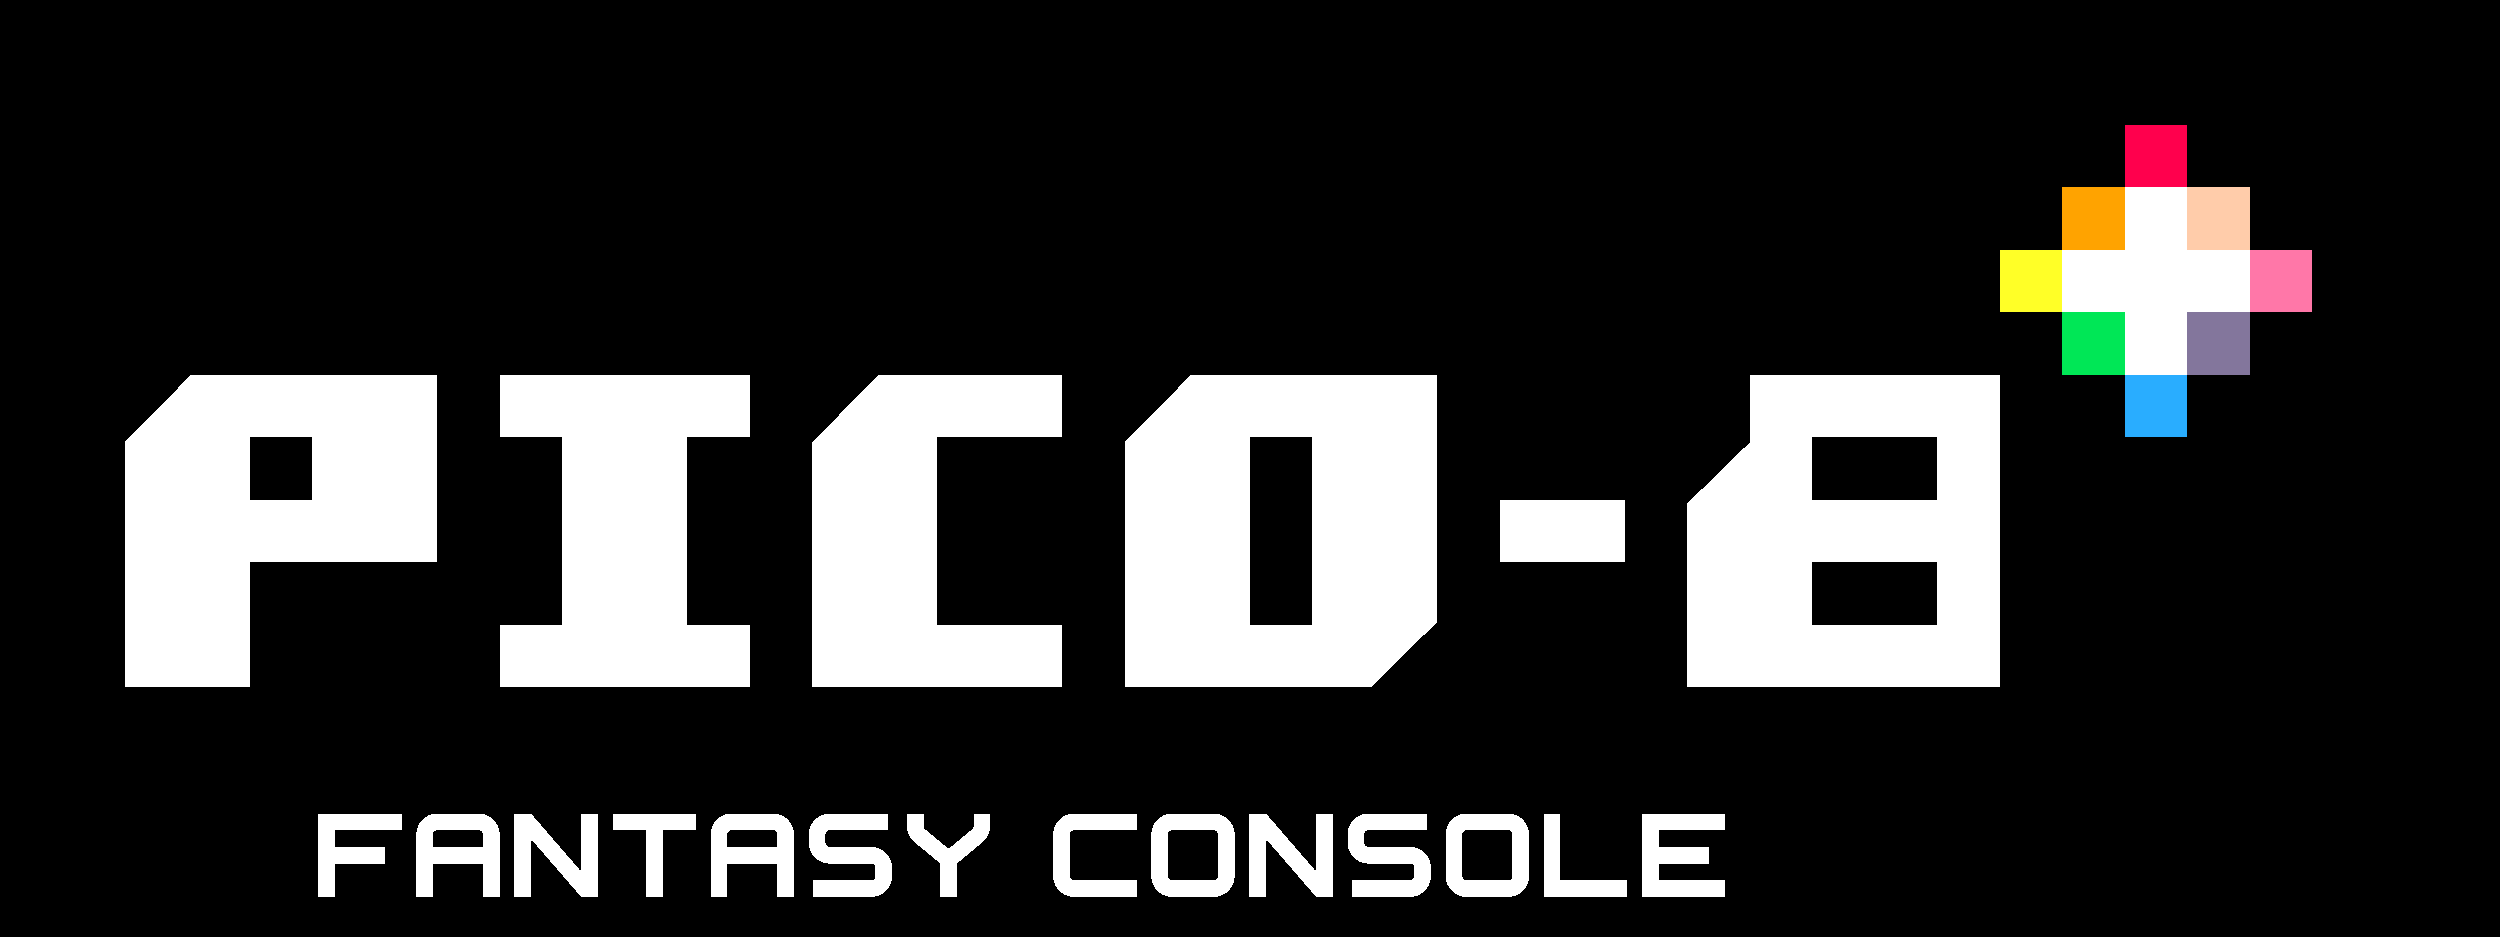 <?xml version="1.0" encoding="UTF-8" standalone="no"?> <svg xmlns:inkscape="http://www.inkscape.org/namespaces/inkscape" xmlns:sodipodi="http://sodipodi.sourceforge.net/DTD/sodipodi-0.dtd" xmlns="http://www.w3.org/2000/svg" xmlns:svg="http://www.w3.org/2000/svg" viewBox="0 -0.5 400 150" shape-rendering="crispEdges" version="1.1" id="svg592" xml:space="preserve" sodipodi:docname="PICO-8_logo_modern.svg" inkscape:version="1.2.1 (9c6d41e410, 2022-07-14)" width="400" height="150"><rect x="0" y="-0.5" width="400" height="150" fill="#333333" stroke="none"/><defs id="defs596"><rect x="6.854" y="3.987" width="68.979" height="7.216" id="rect299"></rect></defs><path stroke="#000000" d="M 0,4.5 H 400 M 0,14.5 H 400 M 0,24.5 h 340 m 10,0 h 50 M 0,34.5 h 330 m 30,0 h 40 M 0,44.5 h 320 m 50,0 h 30 M 0,54.5 h 330 m 30,0 h 40 m -80,10 h 20 m 10,0 h 50 m -80,10 h 80 m -80,10 h 80 m -80,10 h 80 m -80,10 h 80 M 0,114.5 H 400 M 0,124.5 H 400 M 0,134.5 H 400 M 0,144.5 H 400 M 0,64.5 H 30 320 M 0,74.5 H 20 320 M 0,84.5 H 20 320 M 0,94.5 h 20 300 m -320,10 h 20 300" id="path572" style="display:inline;stroke-width:10"></path><path stroke="#ff004d" d="m 340,24.5 h 10" id="path574" style="stroke-width:10"></path><path stroke="#ffa300" d="m 330,34.5 h 10" id="path576" style="stroke-width:10"></path><path stroke="#fff1e8" d="m 340,34.5 h 10 m -20,10 h 30 m -20,10 h 10" id="path578" style="stroke-width:10;stroke:#ffffff;stroke-opacity:1"></path><path stroke="#ffccaa" d="m 350,34.5 h 10" id="path580" style="stroke-width:10"></path><path stroke="#ffff27" d="m 320,44.5 h 10" id="path582" style="stroke-width:10"></path><path stroke="#ff77a8" d="m 360,44.5 h 10" id="path584" style="stroke-width:10"></path><path stroke="#00e756" d="m 330,54.5 h 10" id="path586" style="stroke-width:10"></path><path stroke="#83769c" d="m 350,54.5 h 10" id="path588" style="stroke-width:10"></path><path stroke="#29adff" d="m 340,64.5 h 10" id="path590" style="stroke-width:10"></path><path style="display:inline;fill:#ffffff;stroke-width:1.25" d="M 20,89.86 V 70.22 l 5.26,-5.36 5.26,-5.36 h 19.74 19.74 V 74.5 89.5 H 55 40 V 99.5 109.5 H 30 20 Z M 50,74.5 V 69.5 h -5 -5 v 5 5 h 5 5 z M 80,104.5 v -5 h 5 5 V 84.5 69.5 H 85 80 V 64.5 59.5 H 100 120 V 64.5 69.5 H 115 110 V 84.5 99.5 H 115 120 V 104.5 v 5 H 100 80 Z M 130,89.86 V 70.22 l 5.26,-5.36 5.26,-5.36 h 14.74 14.74 v 5 5 H 160 150 v 15 15 h 10 10 V 104.5 v 5 H 150 130 Z m 50,0 V 70.22 l 5.26,-5.36 5.26,-5.36 h 19.74 19.74 V 79.24 98.979 L 224.64,104.24 219.28,109.5 H 199.64 180 Z m 30,-5.36 V 69.5 h -5 -5 v 15 15 h 5 5 z m 60,10.254 V 80.007 l 5,-4.882 5,-4.882 v -5.371 -5.371 h 20 20 v 25 V 109.5 h -25 H 270 Z m 40,-0.254 v -5 h -10 -10 v 5 5 h 10 10 z m 0,-20 v -5 h -10 -10 v 5 5 h 10 10 z M 240,84.5 v -5 h 10 10 v 5 5 H 250 240 Z" id="path790" sodipodi:nodetypes="cccccccccccccccccccccccccccccccccccccccccccccccccccccccccccccccccccccccccccccccccccccccccccccccccccccccccccccccccccccccccccccccccc"></path><path id="path585" style="font-weight:bold;font-size:2px;font-family:Trivial;-inkscape-font-specification:'Trivial Bold';text-align:center;letter-spacing:-0.03px;text-anchor:middle;white-space:pre;fill:#ffffff;stroke-width:188.976;stroke-linejoin:round" d="m 262.708,143.006 h 13.333 v -2.667 h -10.667 v -2.667 h 8 v -2.667 h -8 v -2.667 h 10.667 v -2.667 h -13.333 z m -15.7,0 h 13.333 v -2.667 h -10.667 v -10.667 h -2.667 z m -15.7,-3.333 c 0,1.833 1.5,3.333 3.333,3.333 h 6.667 c 1.833,0 3.333,-1.5 3.333,-3.333 v -6.667 c 0,-1.833 -1.5,-3.333 -3.333,-3.333 h -6.667 c -1.833,0 -3.333,1.5 -3.333,3.333 z m 3.333,0.667 c -0.367,0 -0.667,-0.3 -0.667,-0.667 v -6.667 c 0,-0.367 0.3,-0.667 0.667,-0.667 h 6.667 c 0.367,0 0.667,0.3 0.667,0.667 v 6.667 c 0,0.367 -0.3,0.667 -0.667,0.667 z m -18.367,2.667 h 9.333 c 1.833,0 3.333,-1.5 3.333,-3.333 v -1.333 c 0,-1.833 -1.5,-3.333 -3.333,-3.333 h -6.667 c -0.367,0 -0.667,-0.3 -0.667,-0.667 v -1.333 c 0,-0.367 0.3,-0.667 0.667,-0.667 h 9.333 v -2.667 h -9.333 c -1.833,0 -3.333,1.5 -3.333,3.333 v 1.333 c 0,1.833 1.5,3.333 3.333,3.333 h 6.667 c 0.367,0 0.667,0.3 0.667,0.667 v 1.333 c 0,0.367 -0.3,0.667 -0.667,0.667 h -9.333 z m -16.367,0 h 2.667 v -9.25 l 8,9.25 h 2.667 v -13.333 h -2.667 v 9.25 l -8,-9.25 h -2.667 z m -15.7,-3.333 c 0,1.833 1.5,3.333 3.333,3.333 h 6.667 c 1.833,0 3.333,-1.5 3.333,-3.333 v -6.667 c 0,-1.833 -1.5,-3.333 -3.333,-3.333 h -6.667 c -1.833,0 -3.333,1.5 -3.333,3.333 z m 3.333,0.667 c -0.367,0 -0.667,-0.3 -0.667,-0.667 v -6.667 c 0,-0.367 0.3,-0.667 0.667,-0.667 h 6.667 c 0.367,0 0.667,0.3 0.667,0.667 v 6.667 c 0,0.367 -0.3,0.667 -0.667,0.667 z m -5.7,-10.667 h -10 c -1.833,0 -3.333,1.5 -3.333,3.333 v 6.667 c 0,1.833 1.5,3.333 3.333,3.333 h 10 v -2.667 h -10 c -0.367,0 -0.667,-0.3 -0.667,-0.667 v -6.667 c 0,-0.367 0.3,-0.667 0.667,-0.667 h 10 z m -36.733,0 v 2 c 0,1.1 0.55,2.017 1.183,2.55 l 4.15,3.45 v 5.333 h 2.667 v -5.333 l 4.15,-3.45 c 0.633,-0.533 1.183,-1.45 1.183,-2.55 v -2 h -2.667 v 2 c 0,0.183 -0.083,0.383 -0.233,0.5 l -3.767,3.15 -3.767,-3.15 c -0.15,-0.117 -0.233,-0.317 -0.233,-0.5 v -2 z m -15.033,13.333 h 9.333 c 1.833,0 3.333,-1.5 3.333,-3.333 v -1.333 c 0,-1.833 -1.5,-3.333 -3.333,-3.333 h -6.667 c -0.367,0 -0.667,-0.3 -0.667,-0.667 v -1.333 c 0,-0.367 0.3,-0.667 0.667,-0.667 h 9.333 v -2.667 h -9.333 c -1.833,0 -3.333,1.5 -3.333,3.333 v 1.333 c 0,1.833 1.5,3.333 3.333,3.333 h 6.667 c 0.367,0 0.667,0.3 0.667,0.667 v 1.333 c 0,0.367 -0.3,0.667 -0.667,0.667 h -9.333 z m -16.367,0 h 2.667 v -5.333 h 8 v 5.333 h 2.667 v -10 c 0,-1.833 -1.5,-3.333 -3.333,-3.333 H 117.041 c -1.833,0 -3.333,1.5 -3.333,3.333 z m 2.667,-8 v -2 c 0,-0.367 0.3,-0.667 0.667,-0.667 h 6.667 c 0.367,0 0.667,0.3 0.667,0.667 v 2 z m -18.367,-5.333 v 2.667 h 5.333 v 10.667 h 2.667 v -10.667 h 5.333 v -2.667 z m -15.7,13.333 h 2.667 v -9.25 l 8,9.25 h 2.667 v -13.333 h -2.667 v 9.25 l -8,-9.25 h -2.667 z m -15.7,0 h 2.667 v -5.333 h 8 v 5.333 h 2.667 v -10 c 0,-1.833 -1.5,-3.333 -3.333,-3.333 h -6.667 c -1.833,0 -3.333,1.5 -3.333,3.333 z m 2.667,-8 v -2 c 0,-0.367 0.3,-0.667 0.667,-0.667 h 6.667 c 0.367,0 0.667,0.3 0.667,0.667 v 2 z m -18.367,8 h 2.667 v -5.333 h 8 v -2.667 h -8 v -2.667 h 10.667 v -2.667 H 50.908 Z"></path></svg> 